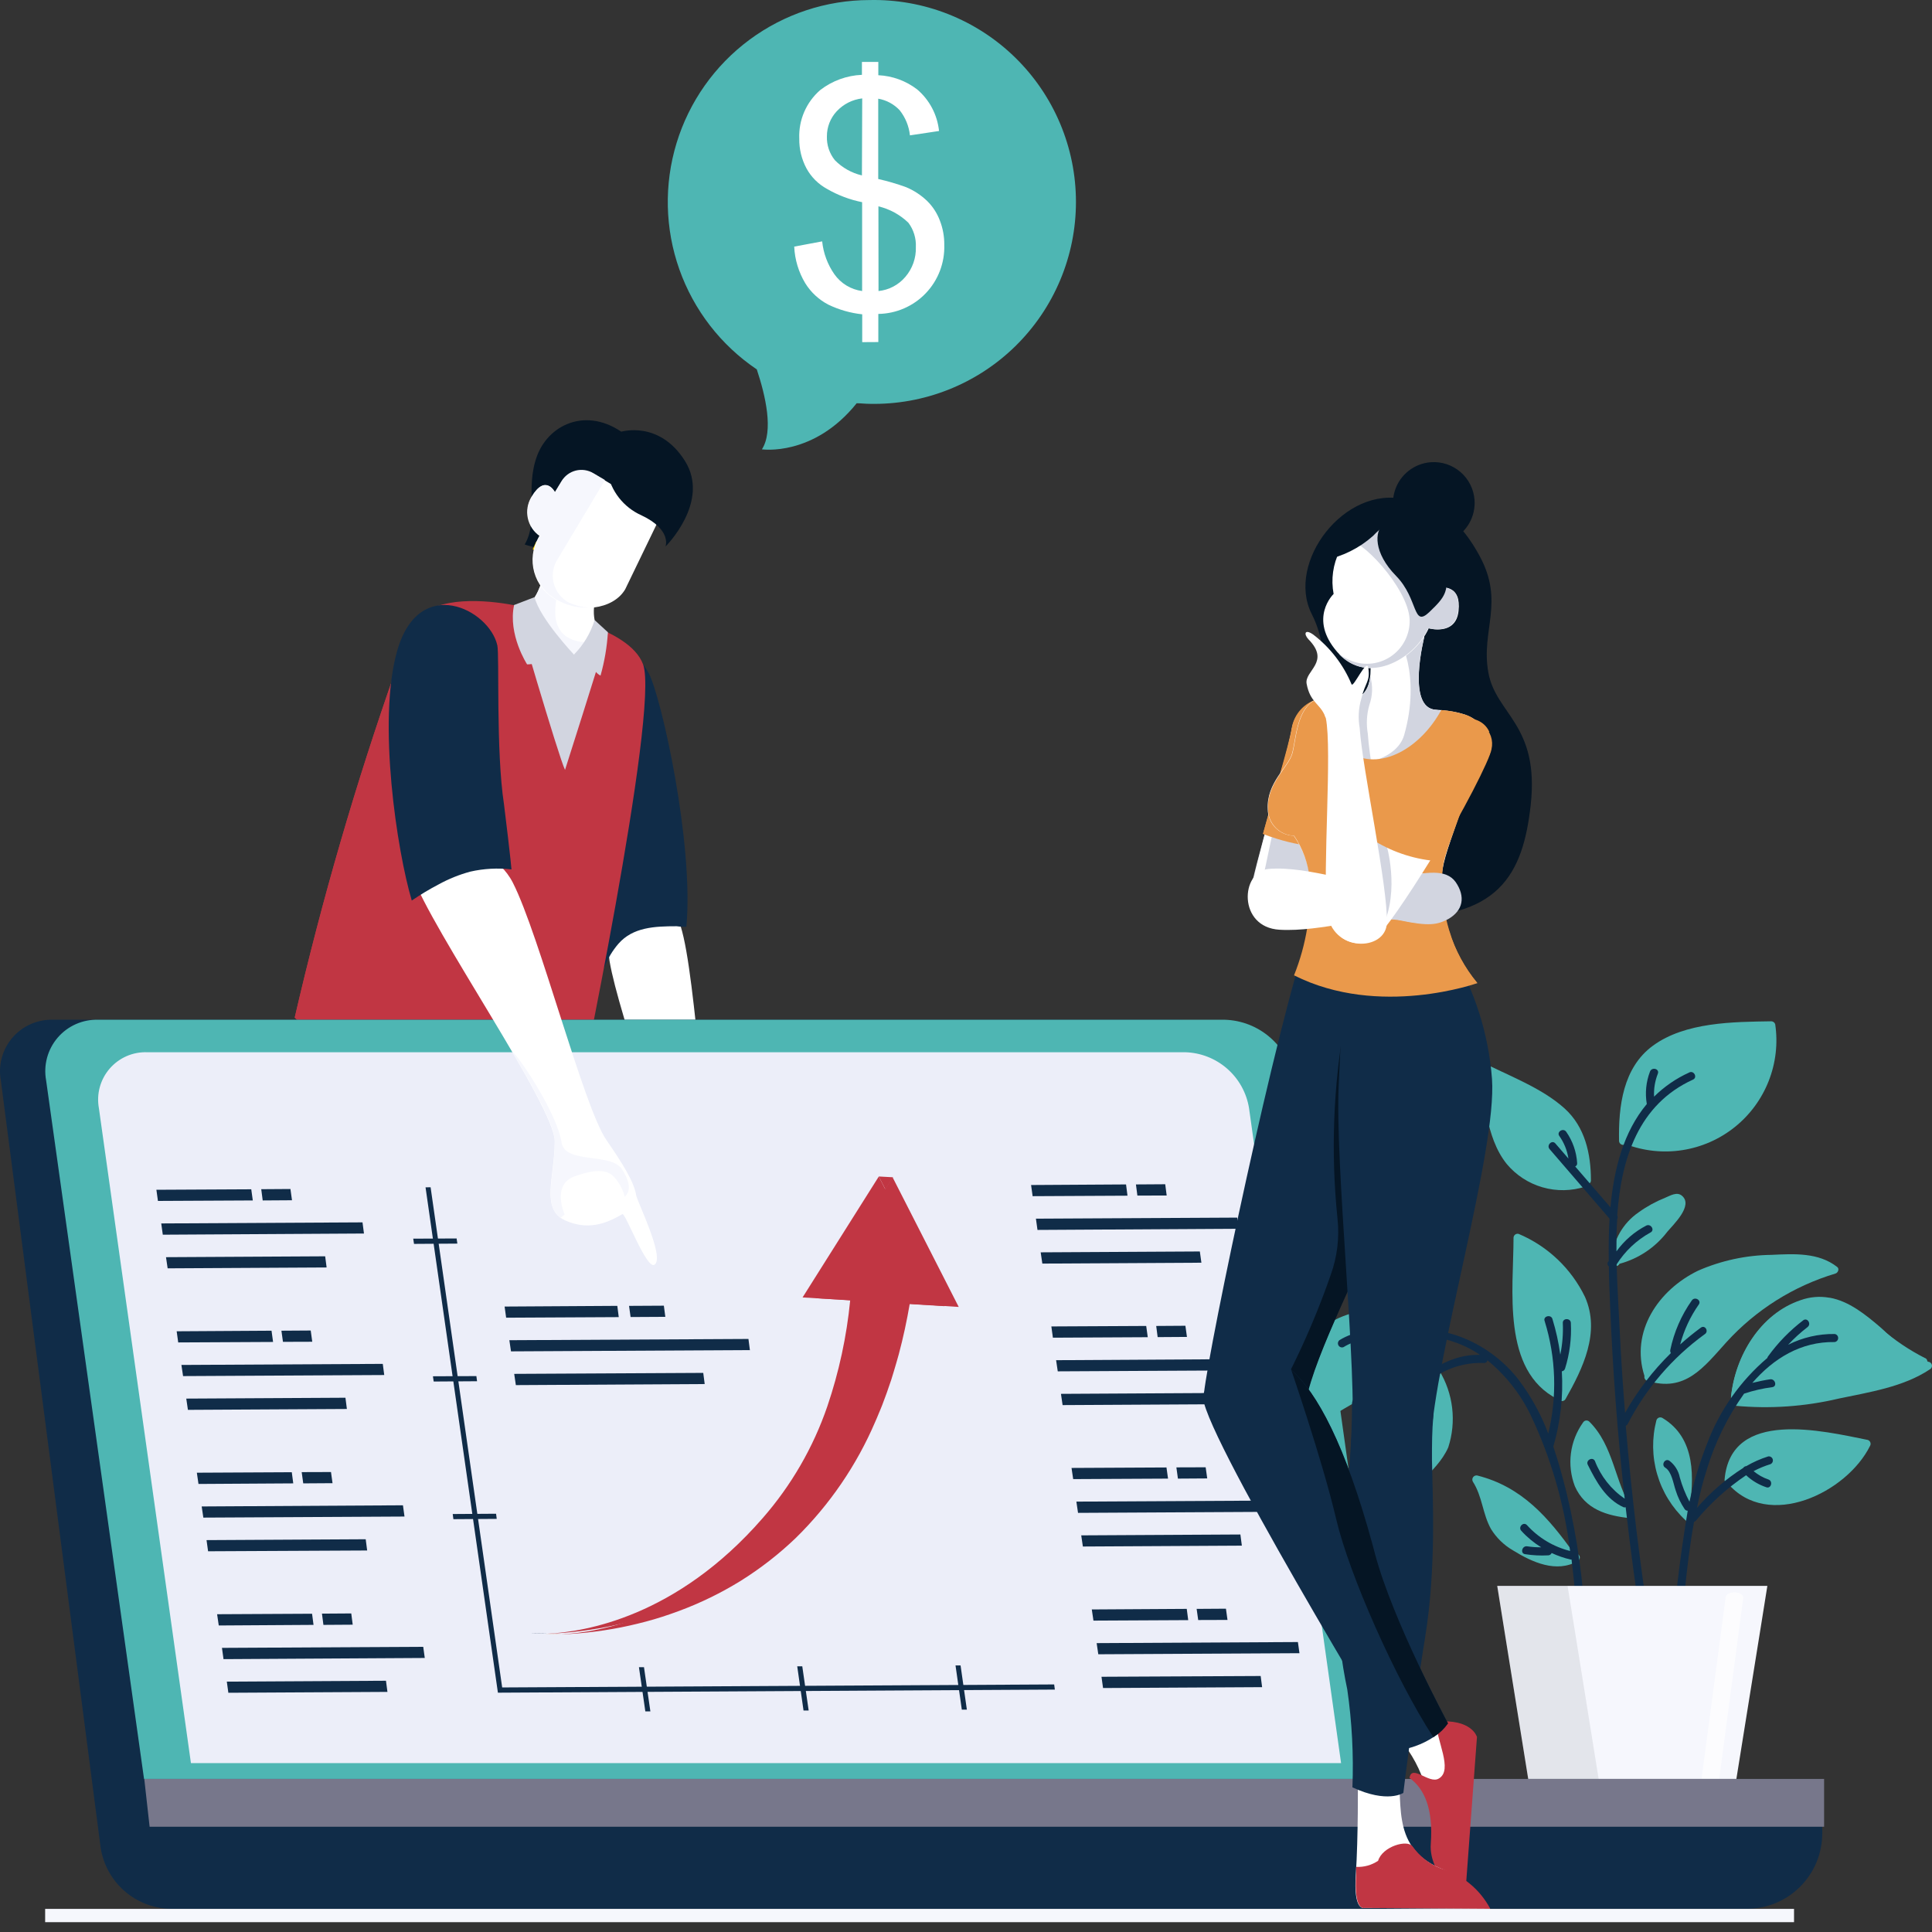 <?xml version="1.0" encoding="UTF-8"?> <svg xmlns="http://www.w3.org/2000/svg" width="160" height="160" viewBox="0 0 160 160" fill="none"><rect x="0" y="0" width="160" height="160" fill="#333333" stroke="none"/><g clip-path="url(#clip0_794_1557)"><path d="M148.574 158.086H3.739V159.186H148.574V158.086Z" fill="#F6F7FD"></path><path d="M147.016 84.828C146.996 84.758 146.954 84.696 146.896 84.651C146.838 84.607 146.768 84.581 146.695 84.579C143.53 84.627 139.57 84.643 136.895 86.595C134.405 88.411 134.027 91.624 134.083 94.491C134.086 94.553 134.105 94.612 134.139 94.663C134.173 94.714 134.22 94.755 134.275 94.782C134.33 94.808 134.392 94.819 134.453 94.813C134.514 94.807 134.572 94.785 134.622 94.748C136.12 95.323 137.743 95.496 139.33 95.249C140.916 95.002 142.41 94.345 143.663 93.342C144.916 92.339 145.885 91.025 146.473 89.531C147.062 88.038 147.249 86.416 147.016 84.828Z" fill="#4EB6B3"></path><path d="M131.754 97.753C131.754 95.552 131.264 93.327 129.577 91.801C127.641 90.05 124.838 89.054 122.549 87.865C122.316 87.744 121.946 87.953 122.059 88.242C123.095 90.877 122.95 94.098 124.774 96.387C125.548 97.317 126.584 97.993 127.746 98.328C128.909 98.663 130.146 98.642 131.296 98.267C131.347 98.256 131.394 98.23 131.431 98.193C131.468 98.156 131.494 98.109 131.505 98.058C131.577 98.046 131.641 98.009 131.687 97.953C131.733 97.897 131.757 97.826 131.754 97.753Z" fill="#4EB6B3"></path><path d="M152.141 104.918C150.59 103.713 148.59 103.834 146.711 103.922C144.616 103.947 142.549 104.392 140.63 105.231C137.321 106.838 135.007 110.284 136.188 113.955C136.168 114.037 136.18 114.123 136.222 114.196C136.264 114.27 136.332 114.324 136.413 114.348C139.562 115.344 141.088 113.24 142.992 111.135C145.425 108.467 148.537 106.509 151.996 105.472C152.213 105.416 152.358 105.079 152.141 104.918Z" fill="#4EB6B3"></path><path d="M159.691 112.773L159.571 112.725C158.192 112.008 156.928 111.091 155.82 110.002C154.486 108.853 153.129 107.761 151.538 107.472H151.498C150.71 107.332 149.899 107.398 149.144 107.665C145.771 108.789 143.69 112.299 143.353 115.697C143.351 115.766 143.37 115.833 143.409 115.89C143.407 115.909 143.407 115.928 143.409 115.946C143.394 115.997 143.389 116.051 143.396 116.103C143.403 116.156 143.421 116.206 143.449 116.251C143.478 116.296 143.515 116.335 143.559 116.364C143.604 116.393 143.654 116.412 143.706 116.42C146.574 116.689 149.466 116.488 152.269 115.826C154.783 115.296 157.619 114.87 159.804 113.416C159.871 113.385 159.927 113.332 159.961 113.266C159.996 113.2 160.008 113.125 159.995 113.051C159.982 112.978 159.945 112.911 159.89 112.861C159.835 112.81 159.765 112.78 159.691 112.773Z" fill="#4EB6B3"></path><path d="M154.671 119.247C150.976 118.508 143.345 116.629 142.823 122.517C142.817 122.554 142.819 122.592 142.829 122.628C142.839 122.664 142.856 122.698 142.879 122.728C142.902 122.757 142.932 122.781 142.965 122.799C142.998 122.816 143.034 122.827 143.072 122.83C146.421 126.766 152.944 123.633 154.872 119.737C154.897 119.693 154.911 119.644 154.915 119.593C154.918 119.542 154.909 119.491 154.89 119.444C154.871 119.397 154.841 119.354 154.803 119.32C154.765 119.286 154.72 119.261 154.671 119.247Z" fill="#4EB6B3"></path><path d="M131.264 107.408C130.127 105.058 128.174 103.202 125.77 102.187C125.72 102.173 125.668 102.171 125.617 102.181C125.567 102.191 125.519 102.212 125.478 102.243C125.437 102.274 125.403 102.314 125.38 102.36C125.357 102.406 125.345 102.456 125.344 102.508C125.344 106.781 124.332 113.505 128.983 115.866H129.079C129.108 115.916 129.15 115.958 129.2 115.987C129.25 116.015 129.306 116.031 129.364 116.031C129.422 116.031 129.479 116.015 129.529 115.987C129.579 115.958 129.62 115.916 129.649 115.866C131.079 113.336 132.557 110.34 131.264 107.408Z" fill="#4EB6B3"></path><path d="M119.167 110.131C117.97 109.213 116.542 108.645 115.042 108.489C113.542 108.333 112.029 108.595 110.668 109.247C107.006 111.103 107.664 115.512 107.11 118.886C107.089 118.957 107.092 119.033 107.119 119.102C107.147 119.171 107.196 119.228 107.26 119.265C107.324 119.303 107.399 119.317 107.472 119.307C107.546 119.296 107.613 119.261 107.664 119.207C111.287 115.994 116.331 114.789 119.095 110.629C119.142 110.61 119.184 110.579 119.216 110.539C119.248 110.499 119.269 110.451 119.276 110.401C119.283 110.35 119.277 110.298 119.258 110.251C119.239 110.203 119.207 110.162 119.167 110.131Z" fill="#4EB6B3"></path><path d="M119.191 113.497C119.148 113.43 119.082 113.38 119.005 113.358C118.928 113.336 118.846 113.342 118.773 113.376C118.728 113.312 118.66 113.266 118.583 113.248C118.506 113.231 118.425 113.242 118.356 113.28C116.54 114.276 114.412 115.69 114.058 117.859C113.633 120.477 115.102 123.032 115.271 125.602C115.271 125.964 115.849 126.084 115.922 125.698C116.388 123.216 118.958 122.092 119.938 119.867C120.28 118.814 120.39 117.7 120.261 116.6C120.132 115.501 119.767 114.442 119.191 113.497Z" fill="#4EB6B3"></path><path d="M130.38 128.686C128.252 125.698 126.059 123.136 122.348 122.196C122.284 122.182 122.217 122.187 122.156 122.21C122.094 122.233 122.041 122.273 122.001 122.325C121.961 122.377 121.937 122.44 121.932 122.505C121.927 122.57 121.94 122.636 121.97 122.694C122.773 123.947 122.773 125.369 123.48 126.63C123.929 127.356 124.55 127.96 125.288 128.389C126.894 129.385 128.902 130.293 130.661 129.281C130.735 129.24 130.791 129.173 130.817 129.094C130.843 129.014 130.837 128.927 130.801 128.851C130.765 128.775 130.702 128.716 130.623 128.685C130.545 128.654 130.458 128.655 130.38 128.686Z" fill="#4EB6B3"></path><path d="M135.184 125.152C135.187 125.12 135.187 125.088 135.184 125.056C133.714 122.718 133.65 119.746 131.625 117.738C131.59 117.702 131.547 117.674 131.498 117.657C131.45 117.64 131.399 117.634 131.348 117.64C131.298 117.646 131.249 117.664 131.207 117.692C131.164 117.721 131.129 117.758 131.103 117.802C130.563 118.557 130.217 119.434 130.098 120.355C129.979 121.276 130.09 122.212 130.421 123.08C131.272 125 133.063 125.53 135.023 125.731C135.328 125.763 135.393 125.313 135.184 125.152Z" fill="#4EB6B3"></path><path d="M139.288 99.023C138.871 98.669 138.317 99.023 137.907 99.191C137.124 99.504 136.382 99.911 135.698 100.404C135.062 100.841 134.533 101.415 134.149 102.083C133.765 102.752 133.537 103.499 133.481 104.268C133.469 104.307 133.469 104.349 133.481 104.388C133.481 104.437 133.481 104.477 133.481 104.525C133.482 104.601 133.51 104.674 133.558 104.733C133.607 104.792 133.674 104.832 133.748 104.848C133.823 104.864 133.9 104.854 133.968 104.82C134.036 104.786 134.091 104.73 134.124 104.661C135.701 104.237 137.093 103.302 138.084 102.003C138.558 101.432 140.268 99.834 139.288 99.023Z" fill="#4EB6B3"></path><path d="M140.028 125.425C139.971 125.377 139.931 125.32 139.883 125.272C140.301 122.413 140.477 119.103 137.666 117.424C137.622 117.399 137.572 117.385 137.521 117.382C137.47 117.378 137.419 117.387 137.372 117.406C137.325 117.425 137.283 117.455 137.249 117.493C137.215 117.531 137.19 117.576 137.176 117.625C136.794 119.093 136.816 120.638 137.241 122.094C137.665 123.551 138.475 124.865 139.586 125.899C139.867 126.196 140.341 125.722 140.028 125.425Z" fill="#4EB6B3"></path><path d="M159.402 112.461C158.115 111.805 156.912 110.996 155.82 110.051C154.579 108.926 153.122 108.065 151.538 107.521H151.498C150.71 107.381 149.899 107.447 149.144 107.713C145.771 108.838 143.69 112.348 143.353 115.746C143.351 115.815 143.37 115.882 143.409 115.939C143.407 115.958 143.407 115.976 143.409 115.995C143.466 115.993 143.521 115.978 143.57 115.95C143.619 115.922 143.66 115.882 143.69 115.834C143.761 115.828 143.826 115.797 143.875 115.746C144.976 114.573 146.148 113.481 147.297 112.364C147.832 111.77 148.41 111.214 149.024 110.702C150.365 109.746 151.514 109.898 152.92 110.332C154.574 110.89 156.163 111.625 157.659 112.525C158.229 112.846 158.784 113.393 159.434 113.095C159.487 113.069 159.532 113.027 159.562 112.976C159.592 112.925 159.606 112.866 159.603 112.806C159.62 112.734 159.609 112.658 159.572 112.593C159.534 112.529 159.474 112.481 159.402 112.461Z" fill="#4EB6B3"></path><path d="M129.754 123.706C129.433 122.404 129.079 121.095 128.637 119.802C129.229 117.78 129.469 115.671 129.344 113.568C129.405 113.559 129.462 113.534 129.509 113.494C129.556 113.454 129.59 113.402 129.609 113.344C129.993 112.124 130.157 110.845 130.091 109.568C130.091 109.142 129.4 109.134 129.425 109.568C129.464 110.446 129.394 111.326 129.216 112.187C129.08 111.185 128.863 110.197 128.565 109.231C128.445 108.821 127.762 108.998 127.922 109.408C128.862 112.429 128.965 115.65 128.22 118.725C127.618 117.123 126.787 115.616 125.754 114.251C123.272 111.038 118.757 109.15 115.191 110.645C115.187 110.579 115.161 110.516 115.117 110.467C115.073 110.417 115.015 110.384 114.95 110.371C114.273 110.201 113.57 110.167 112.88 110.271C112.19 110.376 111.529 110.618 110.934 110.982C110.868 111.032 110.823 111.104 110.807 111.185C110.791 111.265 110.805 111.349 110.847 111.42C110.888 111.491 110.954 111.545 111.032 111.57C111.11 111.596 111.195 111.593 111.271 111.56C112.23 110.969 113.376 110.757 114.484 110.966C113.595 111.478 112.827 112.176 112.235 113.014C111.986 113.368 112.564 113.697 112.813 113.352C113.673 112.228 114.868 111.406 116.225 111.005C117.582 110.604 119.031 110.643 120.364 111.118C121.145 111.373 121.886 111.739 122.565 112.203C119.713 112.139 117.544 114.05 115.592 115.954C115.287 116.251 115.761 116.757 116.066 116.428C116.372 116.099 116.87 115.673 117.255 115.303C117.144 115.981 117.125 116.67 117.199 117.352C117.239 117.769 117.906 117.777 117.866 117.352C117.768 116.482 117.834 115.603 118.058 114.757C118.062 114.714 118.062 114.671 118.058 114.629C119.375 113.439 121.105 112.81 122.878 112.878C122.948 112.887 123.019 112.869 123.076 112.827C123.133 112.785 123.171 112.722 123.183 112.653C124.693 113.89 125.916 115.442 126.766 117.199C128.448 120.749 129.549 124.546 130.027 128.445C128.653 128.1 127.412 127.357 126.461 126.308C126.171 125.987 125.697 126.461 125.987 126.774C126.468 127.305 127.023 127.764 127.633 128.14C127.246 128.145 126.859 128.118 126.477 128.059C126.051 127.995 125.874 128.646 126.3 128.71C126.937 128.81 127.583 128.843 128.228 128.806C128.287 128.803 128.344 128.783 128.392 128.749C128.44 128.715 128.478 128.668 128.501 128.613C129 128.846 129.522 129.027 130.059 129.152H130.147C130.388 131.047 130.541 132.943 130.629 134.774C130.629 135.208 131.32 135.208 131.296 134.774C131.142 131.044 130.625 127.337 129.754 123.706Z" fill="#102C48"></path><path d="M140.863 109.946C140.261 110.388 139.69 110.853 139.144 111.343C139.46 110.158 139.982 109.038 140.686 108.034C140.935 107.681 140.357 107.343 140.108 107.697C139.238 108.928 138.631 110.325 138.325 111.801C138.31 111.89 138.327 111.981 138.373 112.058C136.878 113.52 135.601 115.189 134.581 117.014C134.394 114.712 134.244 112.401 134.132 110.082C134.059 108.476 133.931 106.604 133.883 104.708C134.577 103.609 135.539 102.702 136.678 102.074C137.072 101.889 136.726 101.311 136.341 101.495C135.36 102.004 134.512 102.736 133.867 103.632C133.867 102.74 133.867 101.849 133.931 100.965C133.957 100.917 133.97 100.863 133.97 100.809C133.97 100.754 133.957 100.7 133.931 100.652C134.268 95.929 135.69 91.463 140.212 89.406C140.606 89.222 140.269 88.603 139.875 88.828C138.801 89.316 137.822 89.991 136.983 90.82C136.95 90.171 137.057 89.521 137.296 88.916C137.449 88.515 136.807 88.338 136.646 88.74C136.318 89.597 136.226 90.526 136.381 91.431C134.453 93.736 133.658 96.804 133.369 99.985L130.453 96.604C130.505 96.579 130.549 96.539 130.578 96.489C130.606 96.438 130.619 96.38 130.613 96.323C130.556 95.39 130.242 94.492 129.706 93.728C129.465 93.382 128.902 93.728 129.127 94.065C129.526 94.623 129.787 95.267 129.89 95.945L128.806 94.692C128.525 94.371 128.051 94.844 128.332 95.166L133.296 100.925C133.224 102.098 133.216 103.271 133.232 104.427L133.184 104.484C133.161 104.513 133.144 104.546 133.134 104.582C133.124 104.618 133.122 104.656 133.127 104.693C133.132 104.729 133.145 104.765 133.164 104.797C133.184 104.828 133.21 104.856 133.24 104.877C133.24 106.002 133.304 107.102 133.344 108.138C133.559 113.493 133.96 118.819 134.549 124.115C133.43 123.348 132.57 122.258 132.083 120.991C131.891 120.605 131.28 120.942 131.505 121.328C132.196 122.71 132.983 124.155 134.453 124.822C134.51 124.842 134.572 124.842 134.63 124.822C135.015 128.239 135.473 131.639 136.003 135.023C136.068 135.449 136.718 135.272 136.646 134.847C135.778 129.277 135.109 123.687 134.638 118.075C134.707 118.048 134.764 117.996 134.798 117.93C136.311 114.989 138.492 112.444 141.168 110.5C141.546 110.275 141.216 109.697 140.863 109.946Z" fill="#102C48"></path><path d="M151.948 110.476C150.607 110.456 149.281 110.762 148.084 111.368C148.579 110.837 149.116 110.348 149.691 109.906C150.028 109.649 149.691 109.103 149.353 109.328C148.233 110.179 147.245 111.191 146.421 112.332C146.393 112.369 146.373 112.414 146.365 112.46C144.128 114.361 142.412 116.799 141.377 119.545C140.759 121.109 140.271 122.721 139.915 124.365C139.575 123.724 139.306 123.048 139.112 122.348C139.003 121.797 138.694 121.305 138.244 120.967C137.883 120.742 137.545 121.32 137.907 121.545C138.453 121.882 138.574 122.862 138.774 123.433C138.945 123.98 139.194 124.499 139.513 124.975C139.541 125.018 139.579 125.053 139.624 125.077C139.669 125.101 139.719 125.113 139.77 125.112C139.086 129.189 138.612 133.299 138.349 137.426C138.3 137.851 138.975 137.851 139.015 137.426C139.377 133.65 139.61 129.787 140.292 126.035C140.347 126.018 140.397 125.988 140.437 125.947C141.638 124.494 143.042 123.223 144.606 122.172C145.084 122.62 145.654 122.96 146.277 123.168C146.678 123.312 146.855 122.662 146.453 122.525C146.005 122.372 145.588 122.138 145.225 121.834C145.671 121.598 146.139 121.404 146.622 121.256C146.697 121.223 146.757 121.164 146.792 121.09C146.826 121.016 146.833 120.932 146.811 120.854C146.788 120.775 146.738 120.708 146.669 120.664C146.601 120.619 146.518 120.601 146.437 120.613C145.804 120.813 145.195 121.082 144.622 121.417C144.57 121.42 144.52 121.436 144.475 121.462C144.431 121.489 144.393 121.525 144.365 121.569C142.934 122.48 141.643 123.595 140.533 124.879C140.75 123.818 141.007 122.774 141.337 121.746C142.017 119.481 143.065 117.342 144.437 115.416C145.197 115.161 145.98 114.981 146.775 114.878C147.201 114.814 147.016 114.171 146.598 114.227C146.18 114.284 145.61 114.404 145.12 114.525C146.871 112.508 149.136 111.095 151.94 111.143C152.019 111.131 152.092 111.092 152.146 111.031C152.199 110.971 152.228 110.893 152.229 110.813C152.23 110.732 152.202 110.654 152.151 110.593C152.099 110.531 152.027 110.489 151.948 110.476Z" fill="#102C48"></path><path d="M146.365 131.337L145.835 134.654L144.879 140.598L142.799 153.555H127.561L125.48 140.598L124.525 134.654L123.994 131.337H146.365Z" fill="#F6F7FD"></path><path opacity="0.08" d="M130.356 134.654L129.818 131.337H123.994L124.525 134.654L125.48 140.598L127.561 153.555H133.393L131.312 140.598L130.356 134.654Z" fill="#051524"></path><path opacity="0.64" d="M141.007 152.487H140.943C140.55 152.487 140.26 152.246 140.293 152.005L142.911 132.285C142.911 132.036 143.281 131.851 143.714 131.875C144.148 131.899 144.397 132.116 144.365 132.365L141.746 152.077C141.682 152.31 141.393 152.487 141.007 152.487Z" fill="white"></path><path d="M47.018 88.949C46.355 85.789 44.767 82.898 42.456 80.644C40.978 79.383 36.833 79.511 35.178 82.941C33.523 86.371 32.889 88.451 33.355 94.636C33.821 100.822 38.978 121.947 38.978 126.574C38.978 131.201 48.617 130.703 48.111 124.06C47.605 117.417 48.151 94.179 47.018 88.949Z" fill="#102C48"></path><path d="M33.218 90.267C33.273 87.703 33.946 85.19 35.178 82.941C35.568 82.127 36.157 81.426 36.892 80.904C37.627 80.381 38.483 80.054 39.379 79.953H39.676H39.941C40.19 79.932 40.44 79.932 40.688 79.953C40.992 79.99 41.291 80.06 41.58 80.162C41.713 80.208 41.842 80.264 41.966 80.33C42.029 80.354 42.088 80.387 42.142 80.427C42.252 80.488 42.354 80.561 42.448 80.644C42.519 80.698 42.586 80.757 42.648 80.82L42.761 80.933H42.809L42.906 81.029L42.954 81.085L43.058 81.198L43.106 81.246L43.428 81.616L43.476 81.672L43.604 81.824L43.66 81.897L43.789 82.065C43.812 82.083 43.831 82.105 43.845 82.13L44.223 82.636C44.239 82.664 44.258 82.691 44.279 82.716L44.416 82.917C44.435 82.948 44.456 82.977 44.48 83.005L44.624 83.222L44.673 83.31C44.809 83.511 44.938 83.72 45.066 83.945L45.123 84.041L45.259 84.29C45.259 84.29 45.299 84.363 45.323 84.403L45.46 84.652C45.46 84.652 45.5 84.724 45.516 84.764L45.701 85.134L45.886 85.519L45.934 85.632C45.934 85.728 46.014 85.825 46.062 85.921C46.111 86.017 46.062 86.009 46.118 86.058C46.175 86.106 46.199 86.25 46.231 86.347C46.263 86.443 46.271 86.435 46.287 86.475C46.303 86.515 46.392 86.756 46.44 86.901C46.496 87.046 46.544 87.19 46.592 87.343V87.479L46.689 87.801L46.737 87.961C46.737 88.066 46.793 88.17 46.825 88.283C46.836 88.334 46.849 88.385 46.865 88.435C46.865 88.588 46.938 88.749 46.97 88.909L47.018 89.182V89.287C47.018 89.359 47.018 89.431 47.018 89.504V89.632V89.849V89.993C47.018 90.066 47.018 90.154 47.018 90.234C47.014 90.28 47.014 90.326 47.018 90.371C47.018 90.468 47.018 90.572 47.018 90.676V90.781C47.018 91.07 47.074 91.375 47.106 91.697V91.793C47.106 91.921 47.106 92.058 47.106 92.195V92.379C47.106 92.508 47.106 92.644 47.106 92.773C47.103 92.818 47.103 92.864 47.106 92.909V93.343C47.103 93.38 47.103 93.418 47.106 93.456V94.002C47.106 94.604 47.171 95.239 47.187 95.897C47.191 95.913 47.191 95.93 47.187 95.946C47.187 96.147 47.187 96.355 47.187 96.564C47.183 96.58 47.183 96.597 47.187 96.612C47.187 96.829 47.187 97.054 47.187 97.279C43.09 100.203 36.038 100.147 36.263 102.235C36.367 103.175 39.355 123.224 39.7 124.004C39.741 124.092 39.162 126.968 38.52 126.943C38.511 126.82 38.511 126.697 38.52 126.574C38.52 122.011 33.556 101.496 32.953 94.942V94.644C32.881 93.672 32.833 92.813 32.816 92.026C33.202 91.391 33.202 90.773 33.218 90.267Z" fill="#051524"></path><path d="M23.796 89.038C25.078 85.78 27.145 82.888 29.812 80.62C31.507 79.335 35.612 79.383 36.688 82.797C37.765 86.211 38.014 88.283 36.471 94.5C34.929 100.717 29.081 121.907 28.262 126.558C27.443 131.209 18.727 127.53 19.731 120.727C20.832 113.208 21.748 94.299 23.796 89.038Z" fill="#102C48"></path><path d="M33.323 98.235C31.162 97.881 27.804 97.311 27.025 97.552C26.213 97.772 25.493 98.247 24.97 98.906C24.447 99.565 24.148 100.374 24.117 101.215C24.117 103.247 20.904 122.742 20.904 122.838C20.449 122.464 20.017 122.061 19.611 121.634C19.619 121.327 19.645 121.021 19.691 120.718C20.792 113.199 21.707 94.291 23.756 89.029C24.992 85.915 26.933 83.13 29.427 80.892C29.537 80.792 29.652 80.699 29.772 80.611C31.467 79.326 35.572 79.374 36.648 82.788C37.724 86.202 37.974 88.274 36.431 94.491C36.351 94.789 36.005 95.825 35.684 96.781C35.521 97.26 35.196 97.667 34.765 97.932C34.334 98.198 33.824 98.305 33.323 98.235Z" fill="#051524"></path><path d="M48.817 43.798C47.211 46.489 43.452 45.091 43.452 45.091C44.641 43.091 43.452 40.456 44.488 37.725C45.524 34.994 48.898 33.564 52.031 36.191C53.95 37.806 50.432 41.099 48.817 43.798Z" fill="#051524"></path><path d="M47.05 59.517C46.552 63.108 48.713 76.016 50.119 78.483C51.725 81.35 54.593 81.551 55.798 78.322C57.091 74.852 55.227 61.012 54.537 59.108C53.276 55.67 47.677 55.019 47.05 59.517Z" fill="white"></path><path d="M56.36 76.676C57.742 81.022 58.248 96.645 59.943 98.886C61.638 101.127 56.465 102.902 56.296 100.34C56.087 97.127 51.227 84.098 50.48 79.584C49.733 75.069 55.444 73.736 56.36 76.676Z" fill="white"></path><path d="M53.725 55.75C54.778 57.75 57.477 69.895 56.842 76.755C56.842 76.755 56.304 76.755 56.039 76.707C54.207 76.707 52.416 76.787 51.219 78.153C50.716 78.735 50.319 79.401 50.046 80.121C47.637 75.406 46.335 58.947 46.576 57.204C47.235 52.714 52.014 52.513 53.725 55.75Z" fill="#102C48"></path><path d="M47.677 91.921C47.208 92.215 46.713 92.465 46.199 92.668L45.886 92.781L45.58 92.885C36.745 95.568 24.407 84.274 24.407 84.274C26.663 74.511 29.463 64.881 32.792 55.429C33.716 53.02 34.487 51.325 34.969 50.907C36.785 49.3 40.873 49.742 43.002 50.208C45.131 50.674 52.111 51.895 53.26 55.028C54.641 58.827 47.677 91.921 47.677 91.921Z" fill="#C13643"></path><path d="M47.677 91.921C47.208 92.214 46.713 92.464 46.199 92.668L45.886 92.78L45.58 92.885C36.745 95.567 24.407 84.274 24.407 84.274C26.663 74.51 29.463 64.88 32.792 55.429C35.692 51.597 39.773 52.4 38.568 55.027C34.953 62.947 47.677 91.921 47.677 91.921Z" fill="#C13643"></path><path d="M42.592 50.103C42.592 50.103 46.247 62.65 46.793 63.759C46.793 63.759 49.564 55.084 50.328 52.457L42.592 50.103Z" fill="#D2D5E0"></path><path d="M44.118 45.485C44.295 45.115 44.4 44.866 44.4 44.866C44.4 44.866 49.934 44.826 48.223 47.943L44.118 45.485Z" fill="#FFD800"></path><path d="M47.532 54.208L49.613 52.288C49.613 52.288 48.633 50.971 49.613 48.77C52.023 43.404 45.476 45.653 45.476 45.653C45.476 45.653 44.769 50.569 43.066 50.2L47.532 54.208Z" fill="white"></path><path d="M47.886 53.116C44.898 52.473 46.279 48.939 46.408 48.216C46.536 47.493 45.468 45.653 45.468 45.653C45.468 45.653 44.761 50.569 43.058 50.2L47.564 54.216L48.793 53.075C48.502 53.181 48.185 53.195 47.886 53.116Z" fill="#F6F7FD"></path><path d="M54.786 42.577L51.773 48.81C50.729 50.553 47.878 50.77 46.03 49.67C45.597 49.426 45.216 49.1 44.91 48.71C44.603 48.319 44.377 47.872 44.243 47.394C44.109 46.915 44.072 46.415 44.131 45.922C44.191 45.429 44.348 44.953 44.592 44.521L44.673 44.376C44.176 44.024 43.831 43.497 43.708 42.901C43.584 42.305 43.691 41.684 44.006 41.163C45.163 39.219 45.958 40.77 45.958 40.77L46.456 39.966C46.73 39.507 47.175 39.176 47.693 39.045C48.211 38.914 48.76 38.994 49.219 39.267L54.786 42.577Z" fill="white"></path><path d="M45.958 40.753L46.504 39.846C46.634 39.629 46.805 39.441 47.007 39.291C47.21 39.14 47.44 39.032 47.685 38.97C47.93 38.909 48.184 38.897 48.433 38.934C48.683 38.971 48.922 39.057 49.139 39.187L50.078 39.741C50.08 39.76 50.08 39.779 50.078 39.797L46.062 46.505C45.757 47.095 45.695 47.782 45.89 48.417C46.086 49.052 46.522 49.586 47.106 49.902C47.614 50.132 48.158 50.273 48.713 50.32C47.786 50.351 46.869 50.117 46.07 49.645C45.637 49.402 45.257 49.076 44.95 48.685C44.643 48.295 44.417 47.847 44.283 47.369C44.15 46.891 44.112 46.391 44.172 45.898C44.231 45.405 44.388 44.929 44.632 44.496L44.713 44.352C44.216 44 43.872 43.472 43.748 42.876C43.624 42.28 43.731 41.66 44.046 41.139C45.163 39.203 45.958 40.753 45.958 40.753Z" fill="#F6F7FD"></path><path d="M44.271 49.453C44.697 51.212 47.532 54.208 47.532 54.208C47.532 54.208 46.552 53.606 45.042 54.618C44.627 54.883 44.145 55.023 43.652 55.02C43.652 55.02 42.046 52.554 42.576 50.104L44.271 49.453Z" fill="#D2D5E0"></path><path d="M49.243 51.349C48.912 52.426 48.325 53.407 47.532 54.208C47.882 54.166 48.236 54.249 48.53 54.443C48.825 54.637 49.04 54.93 49.139 55.269C49.242 55.564 49.455 55.808 49.733 55.951C50.064 54.78 50.269 53.576 50.344 52.361L49.243 51.349Z" fill="#D2D5E0"></path><path d="M50.303 39.091C50.446 39.872 50.776 40.606 51.266 41.23C51.756 41.854 52.391 42.35 53.115 42.674C55.661 43.87 55.115 45.26 55.115 45.26C55.115 45.26 58.858 41.557 56.721 38.167C54.585 34.778 51.428 35.758 51.428 35.758L50.303 39.091Z" fill="#051524"></path><path d="M15.787 152.76C18.02 151.957 18.559 148.567 18.792 146.543L22.053 147.724C22.053 147.724 20.76 151.186 21.25 153.539C21.739 155.893 21.057 155.676 21.057 155.676H10.863C12.366 154.487 14.022 153.506 15.787 152.76Z" fill="white"></path><path d="M10.863 155.957H21.025C21.025 155.957 21.394 156.078 21.547 155.315C21.658 154.853 21.658 154.371 21.547 153.909C21.547 153.708 21.498 153.507 21.491 153.298C20.652 153.263 19.83 153.05 19.081 152.672C18.671 151.539 17.193 151.025 16.816 151.612C16.213 152.648 14.944 152.881 14.06 153.178C13.462 153.317 12.899 153.579 12.406 153.946C11.914 154.314 11.504 154.78 11.201 155.315C11.07 155.519 10.958 155.734 10.863 155.957Z" fill="#051524"></path><path d="M10.863 155.957H21.025C21.025 155.957 21.394 156.078 21.547 155.314H11.193C11.065 155.519 10.955 155.734 10.863 155.957Z" fill="#102C48"></path><path d="M20.286 119.85C17.338 122.26 18.679 139.562 17.201 151.065C17.201 151.065 20.615 151.828 22.671 150.936C22.671 150.936 28.294 130.686 28.294 125.979C28.278 117.697 23.451 117.28 20.286 119.85Z" fill="#102C48"></path><path d="M49.46 152.985C47.211 152.238 48.239 148.655 47.99 146.631L44.777 147.836C44.612 149.846 44.344 151.846 43.974 153.828C43.492 156.19 44.191 155.957 44.191 155.957L54.408 155.836C52.896 154.665 51.231 153.706 49.46 152.985Z" fill="white"></path><path d="M49.46 152.985C48.777 152.776 48.657 152.326 48.207 151.683C47.942 151.226 47.147 152.021 46.753 152.912C46.753 152.912 44.994 153.635 44.054 153.346C44.054 153.507 44.006 153.675 43.974 153.828C43.492 156.19 44.191 155.957 44.191 155.957L54.408 155.836C53.886 153.933 51.621 153.651 49.46 152.985Z" fill="#051524"></path><path d="M43.813 155.346C43.813 156.069 44.191 155.957 44.191 155.957L54.408 155.836C54.36 155.618 54.276 155.408 54.159 155.218L43.813 155.346Z" fill="#102C48"></path><path d="M47.468 123.441C49.356 125.53 48.191 139.892 48.721 150.278C48.721 150.278 45.291 151.282 43.315 150.398C43.315 150.398 37.885 130.413 39.066 126.301C40.648 120.742 44.93 120.638 47.468 123.441Z" fill="#102C48"></path><path d="M39.066 126.277C39.275 125.513 39.58 124.779 39.974 124.092C39.974 124.357 43.725 142.004 44.159 150.656C43.974 150.617 43.792 150.569 43.612 150.511L43.315 150.399C43.315 150.399 41.588 143.868 40.182 137.201C39.235 132.542 38.576 128.012 39.066 126.277Z" fill="#051524"></path><path d="M20.286 119.85C20.653 119.542 21.052 119.273 21.474 119.047C21.089 120.653 19.547 127.208 19.651 131.899C19.764 137.128 18.767 149.571 18.342 151.233C17.659 151.153 17.201 151.049 17.201 151.049C18.687 139.562 17.338 122.252 20.286 119.85Z" fill="#051524"></path><path d="M64.063 101.689C61.79 101.512 60.674 103.368 58.842 102.492C57.011 101.617 56.127 101.56 56.32 100.082C56.513 98.604 57.79 98.845 60.336 99.038C62.883 99.231 67.437 101.938 64.063 101.689Z" fill="white"></path><path d="M14.069 158.078H107.359C107.993 158.096 108.624 157.973 109.205 157.717C109.785 157.46 110.301 157.078 110.715 156.597C111.13 156.116 111.431 155.548 111.598 154.936C111.765 154.324 111.793 153.682 111.68 153.057L103.415 89.471C103.191 88.098 102.497 86.846 101.45 85.93C100.403 85.014 99.07 84.491 97.68 84.451H4.389C3.755 84.433 3.124 84.556 2.544 84.812C1.963 85.068 1.447 85.451 1.033 85.932C0.619 86.413 0.317 86.98 0.15 87.593C-0.017 88.205 -0.045 88.847 0.068 89.471L8.341 153.057C8.563 154.43 9.256 155.682 10.302 156.598C11.347 157.514 12.679 158.038 14.069 158.078Z" fill="#102C48"></path><path d="M17.82 153.339H111.11C111.744 153.355 112.374 153.231 112.954 152.974C113.534 152.718 114.049 152.335 114.463 151.855C114.877 151.374 115.178 150.807 115.346 150.196C115.514 149.584 115.543 148.943 115.432 148.318L107.158 89.471C106.936 88.099 106.243 86.847 105.198 85.931C104.153 85.014 102.82 84.491 101.431 84.451H8.132C7.498 84.432 6.868 84.556 6.287 84.812C5.707 85.068 5.191 85.451 4.778 85.932C4.364 86.413 4.064 86.981 3.898 87.593C3.732 88.206 3.705 88.847 3.819 89.471L12.068 148.318C12.292 149.694 12.99 150.948 14.04 151.865C15.089 152.781 16.427 153.302 17.82 153.339Z" fill="#4EB6B3"></path><path d="M111.062 146.012L103.439 91.768C103.234 90.503 102.594 89.348 101.629 88.504C100.664 87.659 99.435 87.177 98.153 87.142H12.205C11.617 87.119 11.032 87.228 10.492 87.462C9.953 87.696 9.473 88.048 9.087 88.492C8.702 88.936 8.421 89.461 8.265 90.028C8.11 90.595 8.084 91.19 8.189 91.768L15.812 146.012H111.062Z" fill="#ECEEF9"></path><path d="M144.662 158.077L17.916 158.077C16.259 158.077 14.669 157.419 13.497 156.247C12.325 155.075 11.667 153.485 11.667 151.828V147.322L150.912 147.322V151.828C150.912 153.485 150.253 155.075 149.081 156.247C147.909 157.419 146.32 158.077 144.662 158.077Z" fill="#102C48"></path><path d="M12.39 151.282H151.064V147.322H11.948L12.39 151.282Z" fill="#77778B"></path><path d="M87.358 139.924L41.235 140.181L35.242 98.331L35.66 98.323L41.588 139.747L87.302 139.498L87.358 139.924Z" fill="#102C48"></path><path d="M37.877 102.99L34.287 103.014L34.222 102.581L37.813 102.564L37.877 102.99Z" fill="#102C48"></path><path d="M39.508 114.388L35.917 114.412L35.853 113.978L39.452 113.962L39.508 114.388Z" fill="#102C48"></path><path d="M41.138 125.787L37.548 125.811L37.492 125.385L41.082 125.361L41.138 125.787Z" fill="#102C48"></path><path d="M53.862 141.731H53.444L52.914 138.068H53.332L53.862 141.731Z" fill="#102C48"></path><path d="M66.971 141.659H66.545L66.023 137.996H66.441L66.971 141.659Z" fill="#102C48"></path><path d="M80.072 141.587H79.654L79.132 137.924H79.55L80.072 141.587Z" fill="#102C48"></path><path d="M41.789 108.203L41.917 109.126L51.243 109.078L51.123 108.146L41.789 108.203Z" fill="#102C48"></path><path d="M42.182 110.99L42.319 111.914L62.103 111.809L61.983 110.886L42.182 110.99Z" fill="#102C48"></path><path d="M42.584 113.778L42.721 114.709L58.36 114.621L58.24 113.697L42.584 113.778Z" fill="#102C48"></path><path d="M52.223 109.071L55.099 109.055L54.978 108.131L52.095 108.147L52.223 109.071Z" fill="#102C48"></path><path d="M43.942 135.273C44.407 135.303 44.874 135.303 45.339 135.273C44.874 135.29 44.416 135.29 43.942 135.273Z" fill="#102C48"></path><path d="M78.217 108.171L72.779 97.432L66.465 107.448L70.409 107.689C70.117 110.682 69.481 113.63 68.513 116.477C67.346 119.876 65.529 123.016 63.164 125.722C56.039 133.916 48.4 135.153 45.339 135.297C45.821 135.297 46.295 135.249 46.777 135.217C47.717 135.137 48.657 135.016 49.581 134.855C50.504 134.695 51.436 134.486 52.352 134.245C53.267 134.004 54.167 133.707 55.059 133.377C56.849 132.715 58.569 131.876 60.192 130.871C61.832 129.85 63.361 128.66 64.754 127.321C67.562 124.57 69.802 121.295 71.349 117.682C71.453 117.457 71.542 117.232 71.638 116.999C71.734 116.766 71.823 116.549 71.911 116.316L72.176 115.625L72.305 115.28L72.425 114.927L72.658 114.228C72.739 113.995 72.803 113.762 72.883 113.521C72.963 113.28 73.028 113.055 73.092 112.814L73.285 112.107C73.654 110.726 73.96 109.333 74.2 107.93L78.217 108.171Z" fill="#C13643"></path><path d="M45.123 135.337C45.585 135.366 46.049 135.366 46.512 135.337C46.054 135.353 45.588 135.353 45.123 135.337Z" fill="#EA994B"></path><path d="M79.397 108.235L73.919 97.495L67.606 107.512L71.558 107.753C71.262 110.74 70.623 113.683 69.654 116.524C68.486 119.923 66.669 123.063 64.304 125.77C57.187 133.963 49.548 135.2 46.48 135.345C46.962 135.345 47.444 135.296 47.926 135.264C48.866 135.184 49.797 135.064 50.729 134.903C51.661 134.742 52.577 134.533 53.492 134.292C54.408 134.051 55.308 133.754 56.199 133.425C57.992 132.763 59.714 131.923 61.34 130.919C62.979 129.895 64.508 128.706 65.903 127.368C68.708 124.617 70.946 121.342 72.49 117.729C72.594 117.504 72.682 117.279 72.779 117.046C72.875 116.813 72.972 116.597 73.06 116.364L73.317 115.673L73.445 115.327L73.566 114.974L73.807 114.275L74.024 113.568C74.096 113.335 74.168 113.102 74.233 112.861L74.433 112.155C74.803 110.773 75.1 109.383 75.341 107.978L79.397 108.235Z" fill="#C13643"></path><path d="M72.779 97.432L73.951 97.496L73.325 98.5L72.779 97.432Z" fill="#C13643"></path><path d="M85.39 98.138L85.518 99.062L93.374 99.022L93.254 98.09L85.39 98.138Z" fill="#102C48"></path><path d="M85.791 100.925L85.92 101.857L102.579 101.761L102.459 100.837L85.791 100.925Z" fill="#102C48"></path><path d="M86.185 103.713L86.322 104.645L99.495 104.572L99.366 103.641L86.185 103.713Z" fill="#102C48"></path><path d="M94.194 99.014L96.619 99.006L96.499 98.074L94.073 98.09L94.194 99.014Z" fill="#102C48"></path><path d="M87.069 109.85L87.197 110.782L95.053 110.741L94.924 109.81L87.069 109.85Z" fill="#102C48"></path><path d="M87.462 112.645L87.599 113.569L104.258 113.481L104.138 112.549L87.462 112.645Z" fill="#102C48"></path><path d="M87.864 115.433L88 116.364L101.166 116.292L101.045 115.36L87.864 115.433Z" fill="#102C48"></path><path d="M95.872 110.734L98.298 110.718L98.17 109.794L95.752 109.81L95.872 110.734Z" fill="#102C48"></path><path d="M88.74 121.569L88.876 122.493L96.732 122.453L96.603 121.529L88.74 121.569Z" fill="#102C48"></path><path d="M89.141 124.357L89.278 125.289L105.937 125.2L105.809 124.269L89.141 124.357Z" fill="#102C48"></path><path d="M89.543 127.152L89.679 128.076L102.845 128.004L102.724 127.08L89.543 127.152Z" fill="#102C48"></path><path d="M97.551 122.453L99.977 122.437L99.848 121.514L97.423 121.522L97.551 122.453Z" fill="#102C48"></path><path d="M90.418 133.288L90.555 134.212L98.403 134.172L98.282 133.24L90.418 133.288Z" fill="#102C48"></path><path d="M90.82 136.076L90.956 136.999L107.616 136.911L107.487 135.987L90.82 136.076Z" fill="#102C48"></path><path d="M91.221 138.863L91.35 139.795L104.523 139.723L104.403 138.799L91.221 138.863Z" fill="#102C48"></path><path d="M99.23 134.164L101.656 134.156L101.527 133.225L99.101 133.241L99.23 134.164Z" fill="#102C48"></path><path d="M12.952 98.532L13.08 99.456L20.936 99.416L20.808 98.492L12.952 98.532Z" fill="#102C48"></path><path d="M13.354 101.32L13.482 102.252L30.142 102.155L30.021 101.231L13.354 101.32Z" fill="#102C48"></path><path d="M13.747 104.114L13.884 105.038L27.049 104.966L26.929 104.042L13.747 104.114Z" fill="#102C48"></path><path d="M21.756 99.416L24.182 99.4L24.053 98.468L21.635 98.484L21.756 99.416Z" fill="#102C48"></path><path d="M14.631 110.251L14.759 111.175L22.615 111.135L22.487 110.203L14.631 110.251Z" fill="#102C48"></path><path d="M15.024 113.039L15.161 113.962L31.821 113.874L31.7 112.95L15.024 113.039Z" fill="#102C48"></path><path d="M15.426 115.826L15.563 116.758L28.728 116.686L28.608 115.754L15.426 115.826Z" fill="#102C48"></path><path d="M23.434 111.126L25.86 111.118L25.732 110.187L23.306 110.203L23.434 111.126Z" fill="#102C48"></path><path d="M16.302 121.963L16.438 122.895L24.286 122.847L24.165 121.923L16.302 121.963Z" fill="#102C48"></path><path d="M16.703 124.758L16.84 125.682L33.499 125.594L33.371 124.662L16.703 124.758Z" fill="#102C48"></path><path d="M17.105 127.546L17.233 128.47L30.407 128.405L30.286 127.474L17.105 127.546Z" fill="#102C48"></path><path d="M25.113 122.847L27.539 122.831L27.411 121.907L24.985 121.915L25.113 122.847Z" fill="#102C48"></path><path d="M17.98 133.683L18.117 134.615L25.965 134.566L25.844 133.643L17.98 133.683Z" fill="#102C48"></path><path d="M18.382 136.47L18.511 137.402L35.178 137.306L35.05 136.382L18.382 136.47Z" fill="#102C48"></path><path d="M18.784 139.265L18.912 140.188L32.086 140.116L31.965 139.192L18.784 139.265Z" fill="#102C48"></path><path d="M26.784 134.566L29.21 134.55L29.09 133.618L26.664 133.634L26.784 134.566Z" fill="#102C48"></path><path d="M45.942 94.508C45.942 97.432 44.737 100.131 46.809 101.071C48.608 101.874 50.094 101.408 51.54 100.549C51.789 100.404 53.541 105.159 54.199 104.742C55.099 104.171 52.745 99.456 52.681 98.974C52.528 97.898 51.508 96.275 50.215 94.404C48.327 91.673 44.681 77.431 42.472 73.101C40.263 68.772 33.057 69.398 34.134 72.475C35.74 77.029 45.91 91.576 45.942 94.508Z" fill="white"></path><path d="M48.657 99.761C48.156 99.793 47.666 99.927 47.219 100.154C47.041 100.276 46.884 100.425 46.753 100.596L46.424 100.853C44.906 99.777 45.982 97.231 45.942 94.507C45.942 93.27 44.335 90.338 42.383 87.037C43.082 87.624 46.151 92.266 46.504 94.604C46.785 96.451 50.633 95.407 51.532 96.861C53.444 99.905 49.822 99.608 48.657 99.761Z" fill="#F6F7FD"></path><path d="M51.733 99.937C51.998 98.869 51.059 97.608 50.697 97.319C49.894 96.644 48.424 97.134 47.645 97.399C45.54 98.106 46.842 100.781 46.842 100.781C46.842 100.781 51.468 101.014 51.733 99.937Z" fill="white"></path><path d="M42.359 72C42.359 71.759 41.781 66.867 41.741 66.626C41.058 62.208 41.371 54.248 41.187 53.445C40.512 50.449 34.696 47.525 32.889 53.911C31.234 59.726 32.889 70.53 34.102 74.579C34.819 74.087 35.564 73.639 36.335 73.237C37.16 72.784 38.036 72.431 38.946 72.185C40.065 71.93 41.219 71.868 42.359 72Z" fill="#102C48"></path><path d="M118.098 148.117C117.668 146.606 116.921 145.204 115.906 144.005L118.902 142.093C119.563 143.427 120.422 144.653 121.448 145.732C122.444 146.776 121.641 150.061 119.135 150.68C118.99 150.712 118.46 150.029 118.098 148.117Z" fill="white"></path><path d="M119.143 147.298C118.339 147.764 116.91 146.069 116.733 147.241C117.97 148.141 118.701 149.804 118.492 152.688C118.291 155.322 121.303 157.507 121.303 157.507L122.316 143.852C122.316 143.852 121.914 142.317 118.942 142.583C118.902 144.053 120.396 146.599 119.143 147.298Z" fill="#C13643"></path><path d="M119.223 154.696C114.974 152.889 116.347 148.792 115.665 146.157L112.452 147.362C112.452 147.362 112.492 152.182 112.283 155.226C112.074 158.27 112.95 158.005 112.95 158.005L123.392 158.078C122.39 156.543 120.932 155.36 119.223 154.696Z" fill="white"></path><path d="M119.327 154.736C118.383 154.373 117.567 153.738 116.982 152.912C116.564 152.31 114.484 152.912 114.13 154.101C113.594 154.464 112.954 154.641 112.307 154.607C112.307 154.816 112.307 155.025 112.307 155.226C112.106 158.286 112.974 158.005 112.974 158.005L123.416 158.077C122.994 157.274 122.414 156.565 121.712 155.991C121.009 155.416 120.198 154.99 119.327 154.736Z" fill="#C13643"></path><path d="M107.801 79.093C104.933 88.387 99.455 114.774 99.68 115.923C99.945 117.288 106.909 121.883 108.114 116.019C109.953 106.902 127.087 82.114 116.018 74.852C111.954 72.185 108.668 76.266 107.801 79.093Z" fill="#102C48"></path><path d="M118.958 78.418C118.345 76.969 117.323 75.73 116.018 74.852L115.689 74.627H115.649C115.081 74.308 114.456 74.103 113.809 74.024C114.83 80.776 114.662 87.654 113.311 94.347L111.375 84.579C110.409 89.967 110.204 95.464 110.765 100.909C110.937 102.499 110.742 104.106 110.194 105.609C108.788 109.656 106.991 113.557 104.829 117.256C105.383 116.967 106.435 117.497 107.415 117.826C107.784 117.291 108.033 116.683 108.146 116.043C109.72 108.058 122.958 88.178 118.958 78.418Z" fill="#051524"></path><path d="M123.561 89.351C123.28 85.663 122.153 82.09 120.267 78.908C119.014 77.029 115.062 75.607 113.038 78.587C111.014 81.567 111.206 83.109 110.869 89.784C110.532 96.459 112.476 114.179 111.929 119.055C111.383 123.931 118.131 126.662 118.484 119.489C118.837 112.316 123.978 95.271 123.561 89.351Z" fill="#102C48"></path><path d="M118.589 120.919C118.589 119.537 118.589 118.549 118.709 117.176C119.054 111.296 112.106 114.637 111.97 116.188C111.964 119.436 111.711 122.68 111.215 125.891C110.475 130.549 110.598 135.302 111.576 139.916C111.964 142.599 112.107 145.312 112.002 148.021C114.918 149.378 116.219 148.479 116.219 148.479C116.219 148.479 117.086 141.33 118.018 135.626C118.95 129.923 118.653 124.156 118.589 120.919Z" fill="#102C48"></path><path d="M119.914 142.719C119.621 143.142 119.251 143.504 118.821 143.787L118.701 143.868C117.77 144.477 116.707 144.855 115.6 144.968C115.6 144.968 98.989 117.657 99.64 115.505C99.929 114.549 103.021 109.93 106.941 113.44C109.062 115.336 111.415 119.593 113.713 128.052C113.769 128.252 113.817 128.461 113.873 128.662C115.351 134.277 119.914 142.719 119.914 142.719Z" fill="#102C48"></path><path d="M118.476 38.28C117.81 38.333 117.175 38.581 116.65 38.995C116.125 39.408 115.734 39.967 115.527 40.602C115.32 41.237 115.305 41.919 115.486 42.563C115.666 43.206 116.032 43.782 116.539 44.217C117.046 44.652 117.67 44.927 118.333 45.008C118.996 45.089 119.668 44.971 120.265 44.671C120.861 44.37 121.355 43.899 121.685 43.318C122.014 42.737 122.163 42.071 122.115 41.405C122.082 40.96 121.962 40.526 121.762 40.128C121.561 39.73 121.283 39.376 120.945 39.086C120.607 38.795 120.215 38.575 119.791 38.436C119.367 38.298 118.92 38.245 118.476 38.28Z" fill="#051524"></path><path d="M123.256 55.678C122.629 52.183 124.629 49.894 122.533 46.038C120.436 42.183 118.38 41.845 116.388 41.364C111.351 40.151 106.483 46.585 108.628 50.842C110.612 54.786 108.958 58.071 107.488 61.445C106.018 64.819 105.881 75.43 115.054 75.904C124.227 76.377 126.131 72.297 126.766 66.674C127.505 59.967 123.874 59.172 123.256 55.678Z" fill="#051524"></path><path d="M107.656 76.032C107.31 76.402 106.856 76.653 106.358 76.75C105.861 76.847 105.346 76.784 104.886 76.572C104.427 76.359 104.045 76.007 103.797 75.566C103.549 75.124 103.446 74.615 103.503 74.112C103.776 72.024 106.54 63.043 106.997 60.288C107.495 57.316 112.58 56.77 112.789 60.184C112.837 60.923 111.913 64.425 110.797 68.08C109.568 72.184 108.387 75.253 107.656 76.032Z" fill="#D2D5E0"></path><path d="M107.014 60.248C106.5 62.995 103.865 71.871 103.584 73.96C103.489 74.63 103.616 75.312 103.945 75.903C104.001 75.51 105.287 69.477 105.624 67.871C106.275 64.875 107.608 60.682 110.604 59.324C111.355 58.97 112.187 58.823 113.014 58.898C111.367 57.838 107.271 58.89 107.014 60.248Z" fill="white"></path><path d="M110.974 57.839C111.51 57.918 112.001 58.186 112.356 58.596C112.711 59.006 112.908 59.529 112.91 60.072C112.904 60.548 112.861 61.024 112.781 61.494C112.309 64.385 111.591 67.231 110.636 70C109.833 70.217 107.632 70.225 104.596 69.068C105.544 65.582 106.773 61.839 107.006 60.305C107.335 58.473 109.375 57.517 110.974 57.839Z" fill="#EA994B"></path><path d="M108.323 59.758C109.303 58.28 110.5 58.577 111.841 58.794C110.5 56.922 107.391 57.806 106.965 60.336C106.7 61.879 105.544 65.566 104.596 69.052H104.636C106.307 67.1 106.933 61.855 108.323 59.758Z" fill="#EA994B"></path><path d="M119.456 72.04C119.697 70.618 120.259 69.333 121.866 64.49C122.476 62.594 123.159 61.132 122.725 60.248C122.179 59.132 120.275 58.851 118.91 58.778C116.444 58.642 117.954 52.762 117.954 52.762C117.641 51.501 113.528 51.493 113.504 55.469C113.48 59.445 109.664 57.405 108.684 58.088C107.351 59.028 107.327 61.236 107.005 62.393C106.684 63.55 104.877 64.803 104.989 67.012C104.993 67.587 105.221 68.139 105.624 68.55C106.027 68.96 106.575 69.198 107.15 69.213C107.855 70.258 108.322 71.445 108.516 72.691C108.737 74.451 108.637 76.236 108.218 77.96C115.287 81.527 120.468 78.763 120.468 78.763C120.468 78.763 118.725 76.314 119.456 72.04Z" fill="white"></path><path d="M118.902 58.779C116.436 58.642 117.946 52.763 117.946 52.763C117.769 52.064 116.428 51.751 115.263 52.289C116.018 52.53 117.673 55.992 116.291 60.859C115.906 62.241 114.347 62.988 112.942 63.181C112.942 63.181 121.625 65.197 121.858 64.49C122.46 62.595 120.259 58.851 118.902 58.779Z" fill="#D2D5E0"></path><path d="M113.279 60.779C113.136 59.976 113.18 59.152 113.408 58.369C113.677 57.614 113.703 56.794 113.48 56.023C113.167 58.883 110.435 57.831 109.142 57.975C109.496 58.779 110.026 58.979 110.371 59.71C110.371 59.791 110.443 59.879 110.476 59.983C111.006 62.57 110.194 72.562 110.572 76.001C110.95 79.438 115.44 79.31 115.528 76.94C115.633 73.976 113.496 64.144 113.279 60.803V60.779Z" fill="#D2D5E0"></path><path d="M122.34 81.406H122.38C122.38 81.406 114.235 84.338 107.166 80.772C108.191 78.219 108.633 75.469 108.459 72.723C108.323 71.466 107.882 70.261 107.174 69.213C106.599 69.198 106.052 68.96 105.648 68.55C105.245 68.139 105.017 67.588 105.013 67.012C104.901 64.843 106.716 63.55 107.03 62.393C107.343 61.236 107.375 59.028 108.708 58.088C109.144 57.912 109.622 57.87 110.082 57.967C109.962 59.992 110.676 61.743 112.13 62.506C114.387 63.687 117.592 62.032 119.36 58.803C119.994 58.849 120.622 58.965 121.231 59.148C121.848 59.31 122.377 59.705 122.709 60.248C122.733 60.297 122.752 60.349 122.765 60.401C123.071 61.301 122.428 62.706 121.85 64.49C120.283 69.309 119.552 70.603 119.44 72.04C119.44 72.466 119.4 72.844 119.44 73.269C119.451 74.535 119.64 75.792 120.002 77.004L120.05 77.149C120.509 78.712 121.289 80.162 122.34 81.406Z" fill="#EA994B"></path><path d="M122.34 81.406H122.38C120.968 80.966 119.514 80.676 118.042 80.539C115.399 80.41 113.078 77.326 113.793 74.755L114.741 71.39C115.293 71.294 115.809 71.05 116.234 70.683C116.658 70.317 116.975 69.842 117.151 69.309C117.389 68.527 117.313 67.683 116.938 66.957C116.563 66.23 115.918 65.679 115.142 65.421C115.142 65.421 122.372 59.686 122.677 60.216C122.7 60.265 122.719 60.316 122.733 60.369C123.046 61.269 122.5 62.706 121.93 64.49C120.323 69.309 119.609 70.602 119.464 72.056C119.419 72.448 119.397 72.843 119.4 73.237C119.394 74.504 119.584 75.763 119.962 76.972L120.01 77.117C120.508 78.681 121.298 80.137 122.34 81.406Z" fill="#EA994B"></path><path d="M105.07 71.96C108.524 71.679 112.821 73.567 114.853 72.94C116.886 72.314 119.536 71.832 120.412 73.238C121.151 74.41 121.215 75.366 119.753 76.049C118.822 76.475 118.291 76.675 115.962 76.194C113.632 75.712 109.447 77.198 105.969 76.997C102.491 76.796 102.732 72.145 105.07 71.96Z" fill="white"></path><path d="M118.267 48.738C118.267 48.738 116.339 43.79 114.677 43.702C113.014 43.613 111.697 43.79 110.942 45.629C110.391 46.729 110.216 47.979 110.444 49.188C110.444 49.188 108.315 51.212 110.757 54.007C113.199 56.803 117.103 54.714 118.323 52.031C118.323 52.031 120.565 52.682 120.789 50.602C121.014 48.521 119.657 48.473 118.267 48.738Z" fill="white"></path><path d="M118.267 48.737C118.267 48.737 116.339 43.789 114.677 43.701C113.343 43.629 112.267 43.701 111.464 44.713C112.564 44.4 116.629 48.681 116.741 51.316C116.76 51.924 116.623 52.526 116.342 53.066C116.061 53.605 115.646 54.063 115.137 54.396C114.628 54.728 114.042 54.924 113.435 54.964C112.828 55.004 112.221 54.888 111.672 54.625C111.39 54.493 111.121 54.334 110.869 54.151C113.279 56.706 117.086 54.657 118.283 52.023C118.283 52.023 120.524 52.673 120.749 50.593C120.974 48.513 119.657 48.472 118.267 48.737Z" fill="#D2D5E0"></path><path d="M109.688 46.385C111.181 46.086 112.567 45.396 113.705 44.385C115.142 42.866 115.914 43.099 115.914 43.099C111.399 41.276 109.688 46.385 109.688 46.385Z" fill="#051524"></path><path d="M120.548 73.044C119.745 71.927 118.066 72.241 116.082 72.642L114.99 72.907H114.861L114.612 72.972H114.54H114.331H114.267H113.978H113.576H113.287H112.934H112.861H112.556H112.484L112.106 72.915C111.714 73.655 111.36 74.413 111.046 75.189C110.882 75.621 110.834 76.09 110.909 76.546C112.877 76.265 114.709 75.968 116.002 76.233C118.331 76.715 119.006 76.594 119.922 76.121C121.175 75.414 121.384 74.257 120.548 73.044Z" fill="#D2D5E0"></path><path d="M114.54 43.42C113.841 44.014 113.737 45.773 115.616 47.693C117.496 49.613 116.966 52.031 118.38 50.681C119.793 49.332 119.809 49.075 119.89 47.316C119.97 45.556 116.066 42.102 114.54 43.42Z" fill="#051524"></path><path d="M123.472 62.072C123.344 62.94 120.87 67.342 118.444 71.262C116.524 74.354 114.62 77.15 113.914 77.688C113.496 77.975 112.999 78.123 112.492 78.112C111.986 78.1 111.496 77.929 111.092 77.623C110.688 77.317 110.391 76.892 110.243 76.407C110.095 75.923 110.103 75.404 110.267 74.925C111.179 72.996 112.195 71.119 113.311 69.302C114.717 66.892 116.251 64.257 117.119 62.554C117.302 62.269 117.466 61.971 117.609 61.663C118.452 59.703 121.545 59.012 122.91 60.137C123.158 60.386 123.34 60.695 123.438 61.033C123.536 61.371 123.548 61.728 123.472 62.072Z" fill="white"></path><path d="M114.797 69.887C114.797 69.887 115.978 73.711 114.476 76.803C112.974 79.896 113.03 70.313 113.03 70.313L113.833 69.116L114.797 69.887Z" fill="#D2D5E0"></path><path d="M123.521 62.04C123.392 62.891 121.111 67.365 118.701 71.261C118.626 71.269 118.551 71.269 118.476 71.261C116.611 71.028 114.828 70.35 113.279 69.285L112.934 69.068C114.307 66.442 116.147 64.088 117.086 62.538C117.27 62.252 117.434 61.954 117.576 61.646C118.42 59.686 121.512 58.995 122.878 60.12C123.153 60.349 123.358 60.65 123.472 60.989C123.585 61.328 123.602 61.692 123.521 62.04Z" fill="#EA994B"></path><path d="M118.854 60.972C120.123 59.735 122.067 60.169 123.352 60.635C122.436 58.522 118.629 59.534 117.729 61.438C117.054 62.843 114.645 65.88 112.974 69.085C115.054 67.526 117.038 62.739 118.854 60.972Z" fill="#EA994B"></path><path d="M112.604 60.289C112.46 59.487 112.504 58.662 112.733 57.879C113.07 56.457 113.48 56.481 113.319 55.317C113.199 54.449 112.074 57.012 111.929 56.666C111.25 55.042 110.156 53.623 108.757 52.554C108.05 52.056 107.953 52.505 108.355 52.939C110.226 54.835 108.001 55.55 108.21 56.634C108.499 58.152 109.255 58.241 109.696 59.213C109.696 59.285 109.769 59.381 109.801 59.478C110.331 62.072 109.528 72.065 109.897 75.495C110.267 78.925 114.765 78.812 114.853 76.442C114.958 73.478 112.821 63.639 112.604 60.305V60.289Z" fill="white"></path><path d="M119.914 142.719C119.621 143.142 119.251 143.505 118.821 143.788L118.701 143.868C115.56 139.048 111.745 130.405 110.668 125.851C110.09 123.377 109.126 120.172 108.299 117.593C107.696 115.698 107.166 114.139 106.933 113.44C109.054 115.336 111.407 119.593 113.705 128.052C113.761 128.253 113.809 128.461 113.865 128.662C115.351 134.277 119.914 142.719 119.914 142.719Z" fill="#051524"></path><path d="M72.007 0.004C68.427 0.008 64.943 1.161 62.067 3.293C59.191 5.424 57.075 8.423 56.03 11.847C54.986 15.271 55.067 18.94 56.263 22.314C57.459 25.689 59.706 28.59 62.674 30.592C63.404 32.785 64.071 35.693 63.099 37.211C63.099 37.211 67.373 37.846 70.947 33.396C71.301 33.396 71.662 33.444 72.023 33.444C74.25 33.492 76.464 33.094 78.534 32.275C80.605 31.456 82.492 30.231 84.083 28.673C85.674 27.114 86.938 25.254 87.8 23.201C88.663 21.148 89.107 18.943 89.106 16.716C89.105 14.489 88.659 12.284 87.794 10.232C86.93 8.18 85.664 6.32 84.071 4.764C82.479 3.207 80.591 1.984 78.52 1.167C76.448 0.35 74.234 -0.046 72.007 0.004Z" fill="#4EB6B3"></path><path d="M71.405 28.335V26.03C70.429 25.925 69.478 25.653 68.594 25.226C67.812 24.818 67.155 24.208 66.69 23.459C66.136 22.54 65.821 21.496 65.774 20.423L68.088 19.989C68.189 20.968 68.537 21.905 69.1 22.712C69.367 23.09 69.708 23.408 70.103 23.647C70.499 23.886 70.939 24.041 71.397 24.102V16.744C70.374 16.538 69.392 16.167 68.489 15.644C67.769 15.252 67.178 14.661 66.786 13.941C66.382 13.182 66.178 12.334 66.192 11.475C66.161 10.718 66.301 9.964 66.601 9.269C66.902 8.573 67.355 7.955 67.927 7.458C68.92 6.69 70.127 6.25 71.381 6.197V5.129H72.739V6.229C73.904 6.283 75.025 6.692 75.952 7.402C76.978 8.274 77.628 9.509 77.767 10.848L75.357 11.21C75.277 10.449 74.982 9.727 74.506 9.129C74.034 8.626 73.411 8.29 72.731 8.173V14.824C73.513 15 74.282 15.226 75.036 15.499C75.686 15.77 76.28 16.159 76.787 16.648C77.247 17.102 77.603 17.65 77.831 18.254C78.084 18.899 78.209 19.586 78.201 20.278C78.224 21.014 78.101 21.747 77.838 22.435C77.575 23.123 77.178 23.751 76.669 24.284C76.161 24.816 75.551 25.242 74.876 25.536C74.201 25.83 73.475 25.987 72.739 25.998V28.327L71.405 28.335ZM71.405 8.149C70.592 8.242 69.84 8.624 69.284 9.226C68.765 9.787 68.478 10.525 68.481 11.29C68.456 12.006 68.69 12.708 69.14 13.266C69.752 13.891 70.529 14.328 71.381 14.527L71.405 8.149ZM72.755 24.102C73.616 24.015 74.411 23.597 74.972 22.937C75.563 22.251 75.876 21.368 75.847 20.463C75.882 19.74 75.663 19.027 75.229 18.447C74.538 17.78 73.681 17.311 72.747 17.089L72.755 24.102Z" fill="white"></path></g><defs><clipPath id="clip0_794_1557"><rect width="160" height="160" fill="white"></rect></clipPath></defs></svg> 